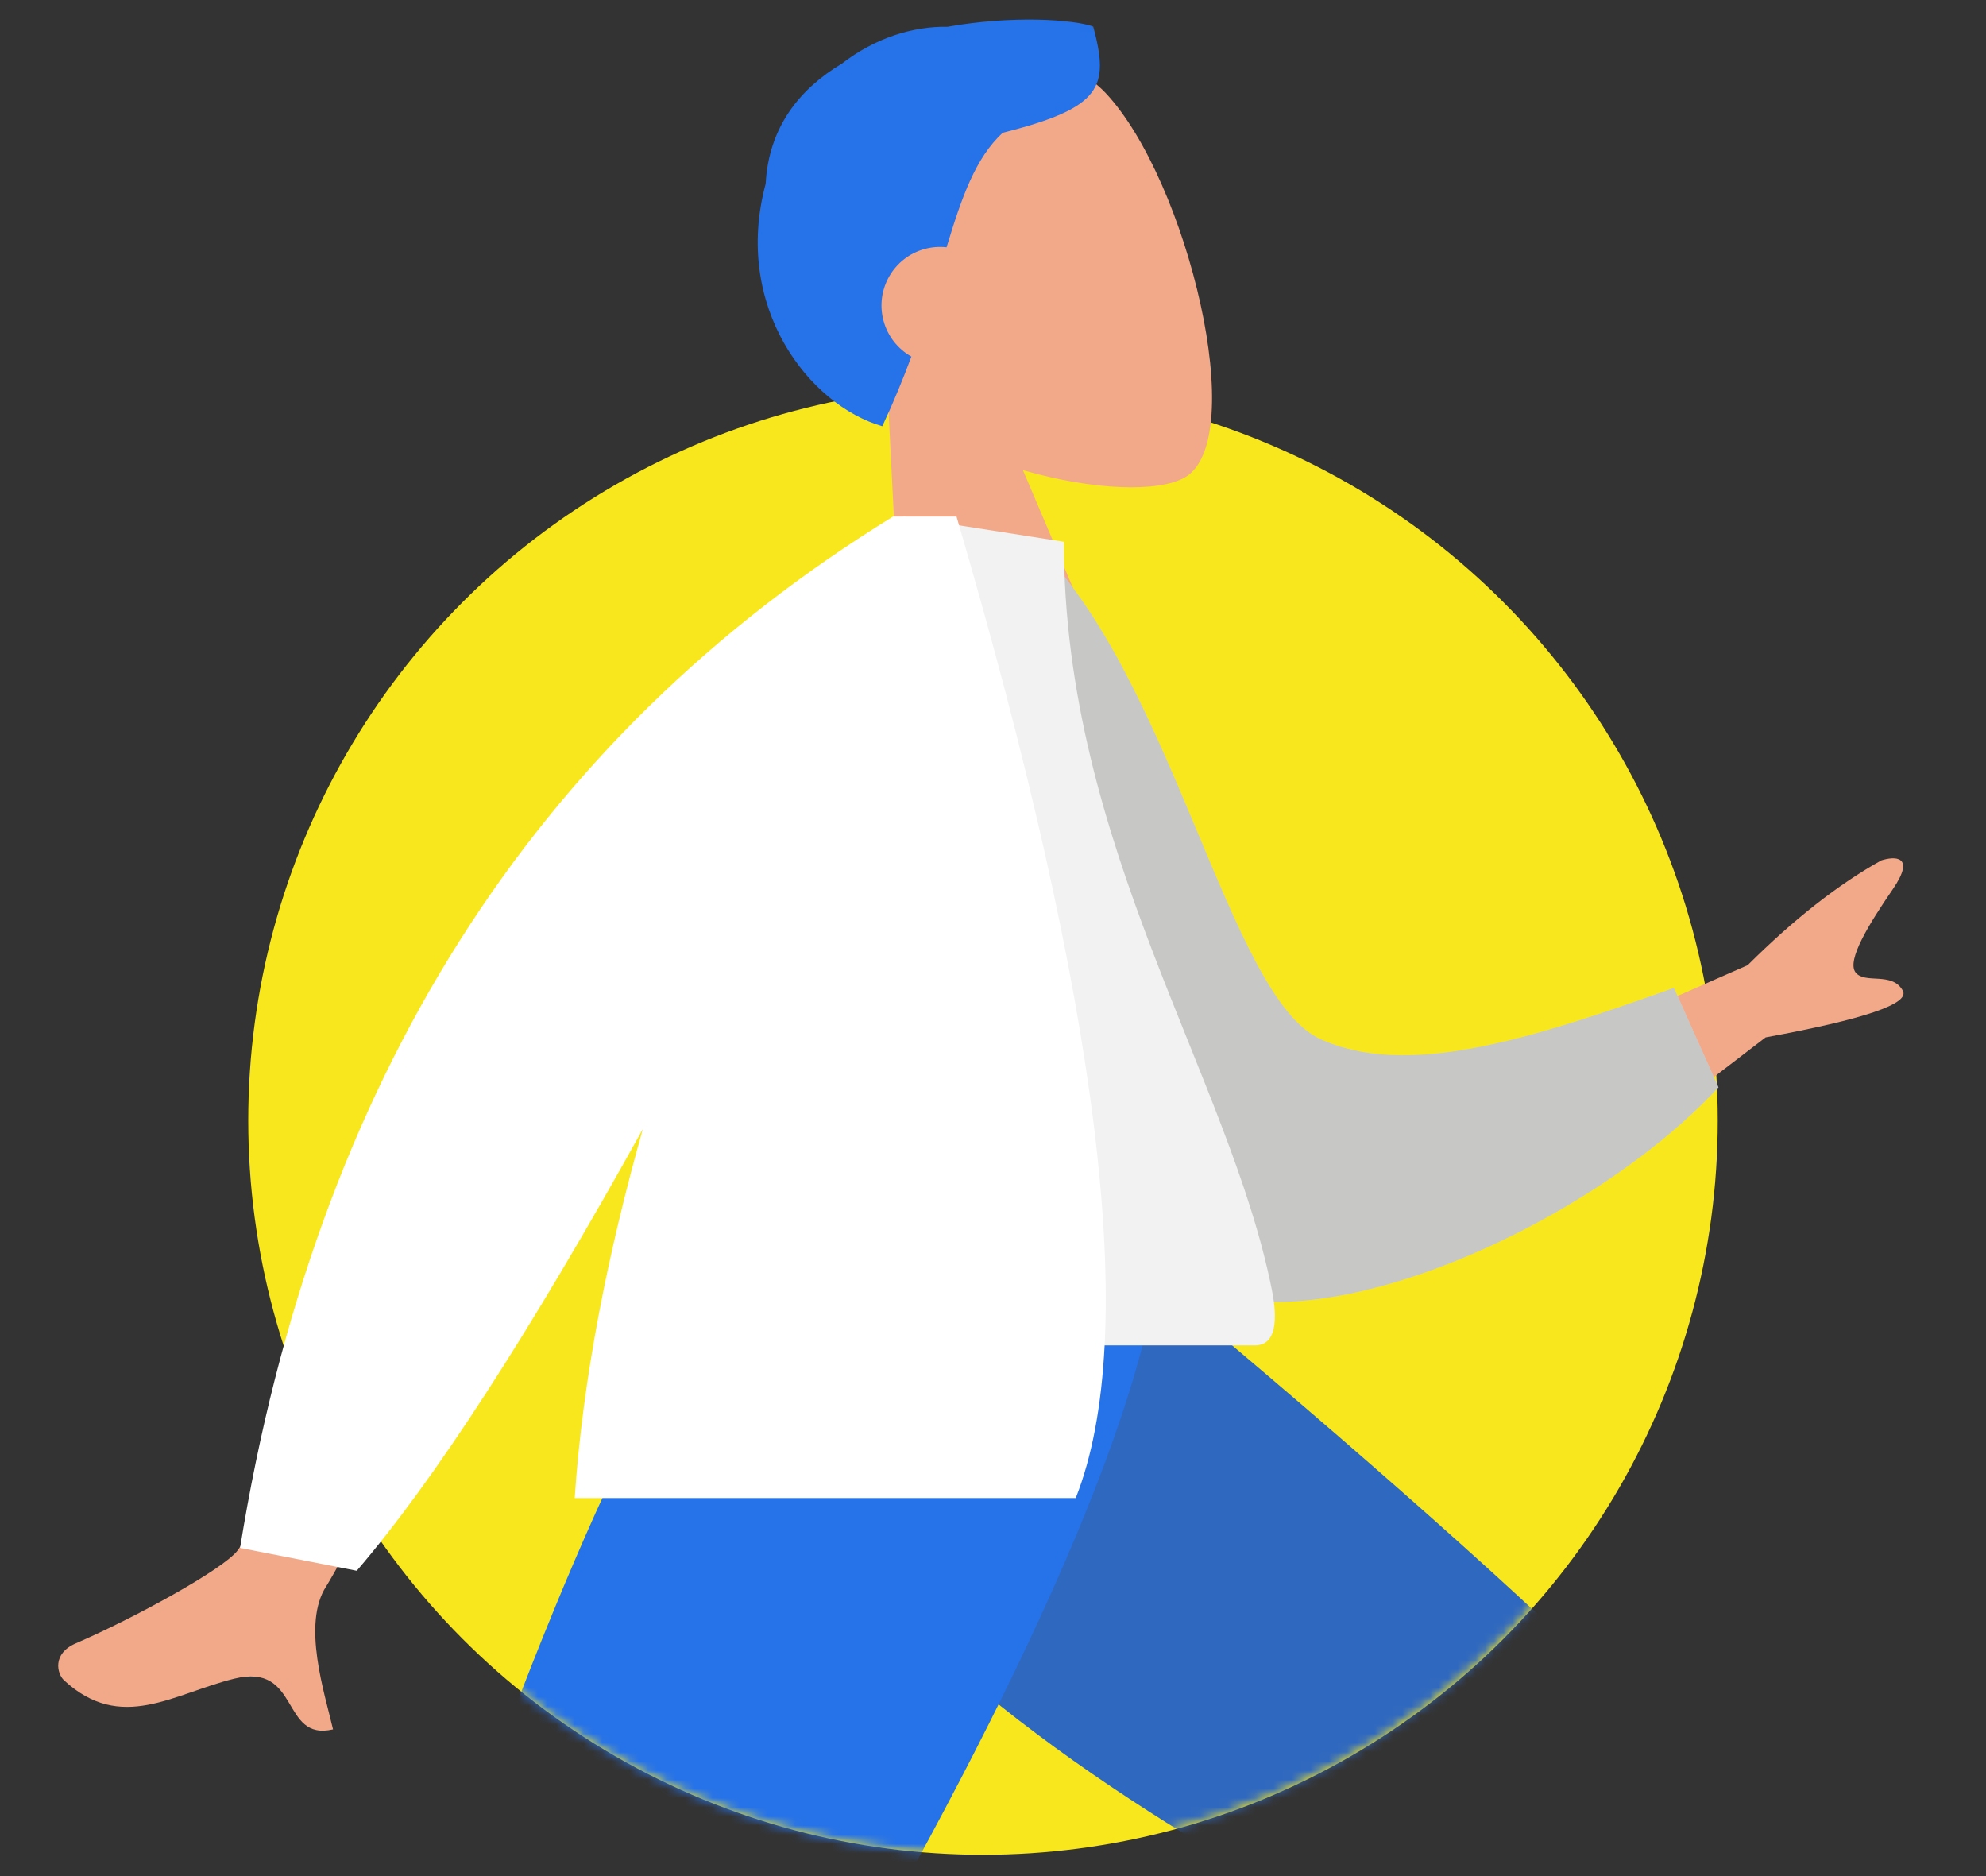 <?xml version="1.0" encoding="UTF-8"?>
<svg width="216px" height="204px" viewBox="0 0 216 204" version="1.1" xmlns="http://www.w3.org/2000/svg" xmlns:xlink="http://www.w3.org/1999/xlink">
    <rect x="0" y="0" width="216" height="204" fill="#333333" stroke="none"/>
    <title>7A7BDAC8-1D51-4442-A00D-04C7BE059780</title>
    <defs>
        <path d="M106.813,201.628 C143.436,201.628 174.305,177.014 183.751,143.441 C185.689,136.554 215.736,113.85 215.736,106.345 C215.736,62.25 148.134,0 104,0 C59.866,0 -29.275,182.66 9.61,201.628 C32.835,212.958 48.071,176.088 51.168,179.091 C65.556,193.041 85.181,201.628 106.813,201.628 Z" id="path-1"/>
    </defs>
    <g id="Website" stroke="none" stroke-width="1" fill="none" fill-rule="evenodd">
        <g id="TS-Components" transform="translate(-258, -591)">
            <g id="testimonials" transform="translate(0, 238)">
                <g id="people" transform="translate(203, 0)">
                    <g id="male" transform="translate(55, 353)">
                        <ellipse id="Background" fill="#F8E71C" cx="106.912" cy="121.842" rx="79.912" ry="79.842"/>
                        <mask id="mask-2" fill="white">
                            <use xlink:href="#path-1"/>
                        </mask>
                        <g id="Mask"/>
                        <g id="guy" mask="url(#mask-2)">
                            <g transform="translate(5.341, -3.648)">
                                <g id="Head/Front" transform="translate(104.323, 45.417) rotate(-15) translate(-104.323, -45.417) translate(80.823, 5.417)">
                                    <path d="M41.925,12.174 C48.07,23.641 47.34,52.728 39.398,54.777 C36.231,55.595 29.484,53.593 22.617,49.449 L26.927,79.978 L1.476,79.978 L10.238,39.093 C5.352,33.351 2.044,26.314 2.597,18.428 C4.189,-4.292 35.78,0.706 41.925,12.174 Z" id="Head" fill="#F2A98A" fill-rule="nonzero"/>
                                    <path d="M29.987,13.44 C26.4,15.337 23.895,19.021 20.865,23.89 C20.144,23.606 19.359,23.451 18.538,23.451 C15.024,23.451 12.175,26.303 12.175,29.821 C12.175,31.607 12.91,33.221 14.092,34.378 C12.62,36.458 10.97,38.631 9.079,40.874 C1.976,36.608 -3.294,24.119 3.65,12.121 C5.569,6.244 9.915,3.104 15.046,1.647 C19.203,-0.094 23.519,-0.291 27.162,0.753 C34.303,1.366 40.679,3.546 42.486,4.841 C42.486,11.609 41.176,13.617 29.987,13.44 L29.987,13.44 Z" id="Hair" fill="#2572E9"/>
                                </g>
                                <g id="Bottom/Skinny-Jeans-1" transform="translate(0, 120.826)">
                                    <path d="M146.098,14.331 C130.981,26.658 136.779,134.796 135.77,136.157 C135.321,136.761 111.357,141.9 63.878,151.573 L65.931,159.943 C121.473,157.209 150.862,153.78 154.098,149.657 C158.73,143.755 164.445,110.736 171.242,50.601 L146.098,14.331 Z" id="Leg" fill="#B28B67" transform="translate(117.56, 87.137) rotate(-55) translate(-117.56, -87.137) "/>
                                    <path d="M71.886,142.767 L75.502,156.248 C116.907,161.021 144.199,155.146 153.803,146.008 C160.205,139.916 165.935,106.987 170.992,47.221 L144.094,8.807 C108.107,35.959 129.601,124.901 128.682,126.936 C127.763,128.97 105.928,130.57 71.886,142.767 Z" id="Pant" fill="#2572E9" transform="translate(121.439, 83.377) rotate(-55) translate(-121.439, -83.377) "/>
                                    <path d="M71.886,142.767 L75.502,156.248 C116.907,161.021 144.199,155.146 153.803,146.008 C160.205,139.916 165.935,106.987 170.992,47.221 L144.094,8.807 C108.107,35.959 129.601,124.901 128.682,126.936 C127.763,128.97 105.928,130.57 71.886,142.767 Z" id="Pant-shadow" fill="#4A4B46" fill-rule="nonzero" opacity="0.256" transform="translate(121.439, 83.377) rotate(-55) translate(-121.439, -83.377) "/>
                                    <polygon id="Leg" fill="#997659" points="84.857 22 43.915 120.203 3.676 203.226 13.17 203.226 117.039 22"/>
                                    <path d="M7.31,185.979 L28.405,189.931 C44.716,165.972 112.977,67.733 120.462,22 L73.499,22 C48.505,55.06 22.857,161.623 7.31,185.979 Z" id="Pant" fill="#2572E9"/>
                                </g>
                                <g id="Body/Long-Sleeve-1" transform="translate(0.407, 59.822)">
                                    <path d="M39.754,64.822 L55.967,68.036 C39.662,98.396 30.918,114.487 29.735,116.308 C27.072,120.407 29.556,127.919 30.474,131.874 C24.718,133.213 26.988,124.557 19.704,126.365 C13.055,128.014 7.418,132.248 1.218,126.538 C0.456,125.836 -0.102,123.642 2.497,122.517 C8.971,119.713 18.537,114.464 20.088,112.425 C22.203,109.646 28.758,93.778 39.754,64.822 Z M200.116,40.518 C197.567,44.238 195.053,48.266 196.071,49.569 C197.09,50.873 200.041,49.434 201.206,51.554 C201.983,52.968 197.01,54.659 186.285,56.627 L164.814,73.075 L155.659,61.357 L184.328,48.778 C189.351,43.778 194.2,39.978 198.877,37.377 C200.276,36.932 202.665,36.798 200.116,40.518 Z" id="Skin" fill="#F2A98A" fill-rule="nonzero"/>
                                    <path d="M96.543,7.811 L103.257,6.047 C119.361,19.136 128.443,53.172 138.737,56.882 C148.469,60.39 161.362,55.044 176.628,48.012 L182.398,58.365 C169.432,75.097 140.068,90.843 127.049,84.46 C106.233,74.253 97.939,32.02 96.543,7.811 Z" id="Coat-Back" fill="#F2F2F2" transform="translate(139.471, 45.979) rotate(5) translate(-139.471, -45.979) "/>
                                    <path d="M96.543,7.811 L103.257,6.047 C119.361,19.136 128.443,53.172 138.737,56.882 C148.469,60.39 161.362,55.044 176.628,48.012 L182.398,58.365 C169.432,75.097 140.068,90.843 127.049,84.46 C106.233,74.253 97.939,32.02 96.543,7.811 Z" id="Coat-Back-Copy" fill="#4A4B46" fill-rule="nonzero" opacity="0.256" transform="translate(139.471, 45.979) rotate(5) translate(-139.471, -45.979) "/>
                                    <path d="M70.209,90.119 C97.641,90.119 117.82,90.119 130.745,90.119 C133.512,90.119 132.99,86.128 132.59,84.114 C127.975,60.873 109.96,35.819 109.96,2.736 L92.499,0 C78.056,23.208 73.061,51.782 70.209,90.119 Z" id="Shirt" fill="#F2F2F2"/>
                                    <path d="M98.286,0 C113.962,53.389 118.283,88.962 111.251,106.719 L111.251,106.719 L56.758,106.719 C57.62,93.726 60.385,79.984 64.171,66.586 C51.83,88.828 41.457,104.841 33.052,114.625 L20.363,112.141 C28.536,61.495 52.206,24.114 91.372,-7.81597009e-14 Z" id="Coat-Front" fill="#FFFFFF"/>
                                </g>
                            </g>
                        </g>
                    </g>
                </g>
            </g>
        </g>
    </g>
</svg>
